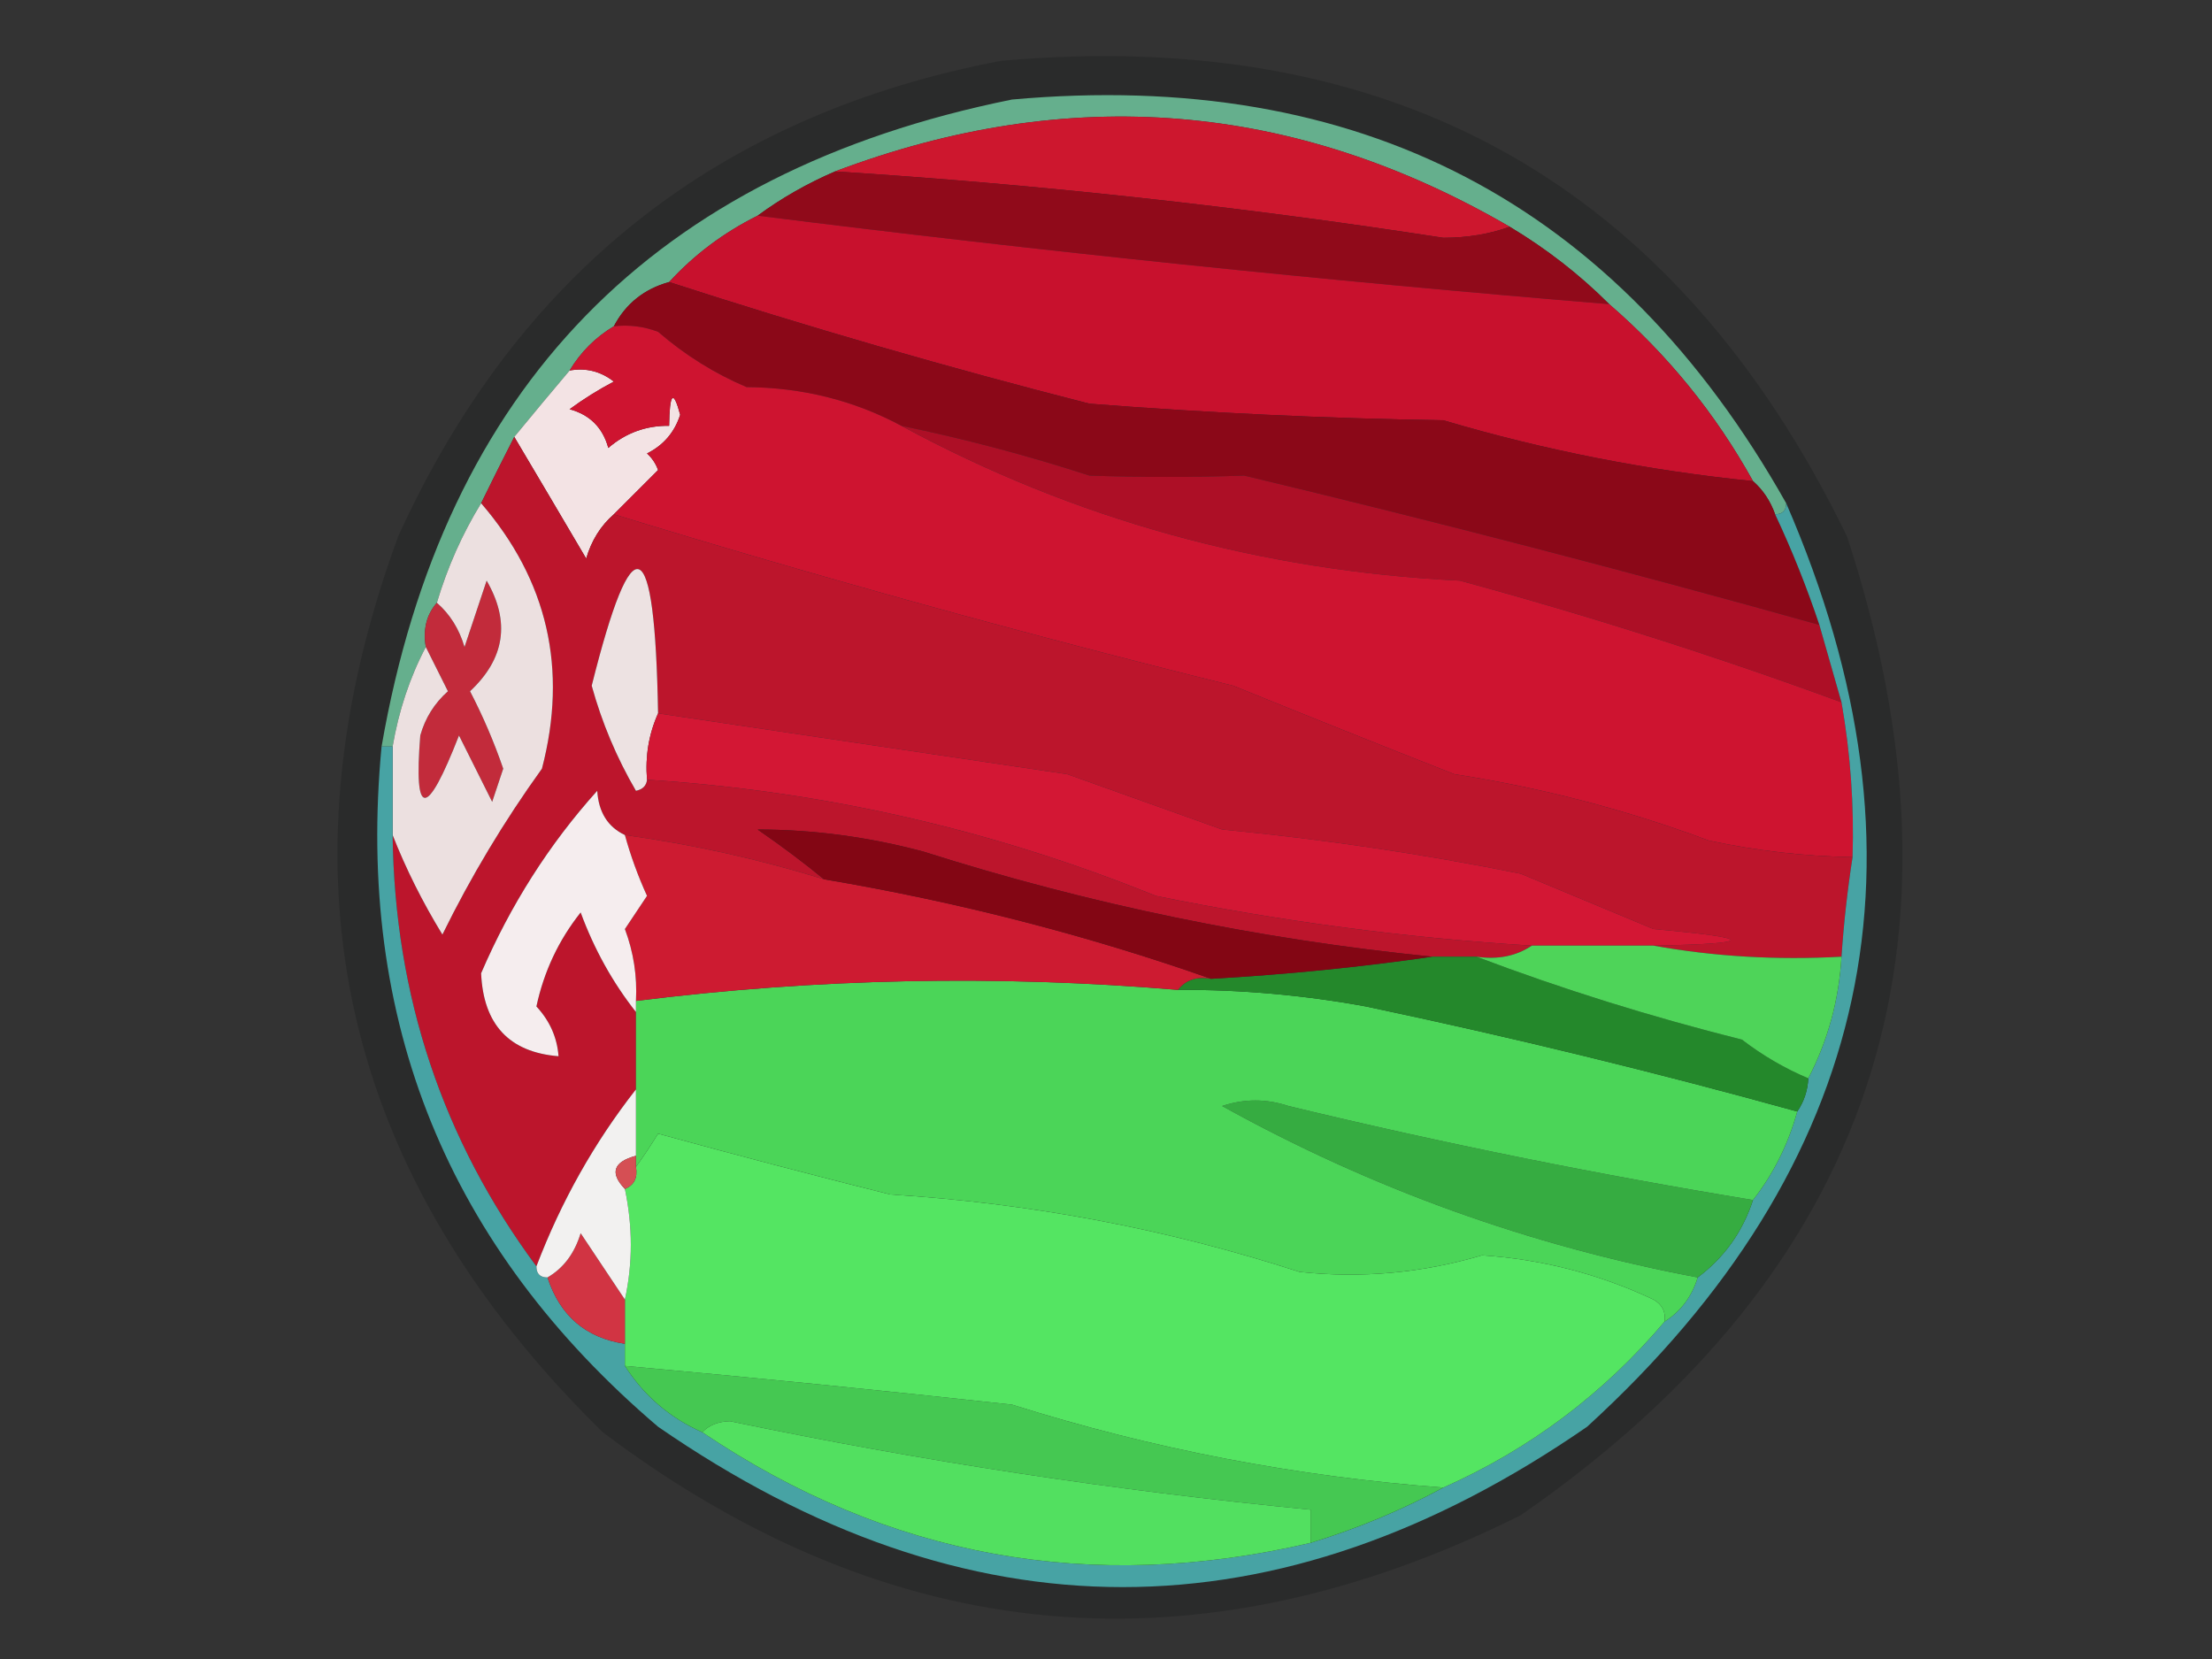<svg xmlns="http://www.w3.org/2000/svg" xmlns:xlink="http://www.w3.org/1999/xlink" width="200px" height="150px" style="shape-rendering:geometricPrecision; text-rendering:geometricPrecision; image-rendering:optimizeQuality; fill-rule:evenodd; clip-rule:evenodd"><rect width="100%" height="100%" fill="#333333" stroke="none"/><g><path style="opacity:0.177" fill="#040707" d="M 90.5,5.5 C 126.025,2.339 151.525,16.672 167,48.5C 179.113,85.494 169.28,114.994 137.5,137C 108.216,151.603 80.549,149.103 54.5,129.5C 30.859,106.3 24.692,79.3 36,48.5C 46.84,24.687 65.007,10.354 90.5,5.5 Z"></path></g><g><path style="opacity:1" fill="#65af8d" d="M 161.5,45.5 C 161.5,46.167 161.167,46.5 160.5,46.5C 160.068,45.291 159.401,44.291 158.5,43.5C 155.114,37.394 150.781,32.06 145.5,27.5C 142.81,24.815 139.81,22.482 136.5,20.5C 117.002,9.174 96.669,7.507 75.5,15.5C 72.968,16.596 70.635,17.929 68.5,19.5C 65.437,21.025 62.77,23.025 60.5,25.5C 58.246,26.124 56.579,27.457 55.5,29.5C 53.833,30.5 52.5,31.833 51.5,33.5C 49.844,35.46 48.177,37.46 46.5,39.5C 45.471,41.517 44.471,43.517 43.5,45.5C 41.785,48.303 40.452,51.303 39.5,54.5C 38.566,55.568 38.232,56.901 38.5,58.5C 37.054,61.254 36.054,64.254 35.5,67.5C 35.167,67.5 34.833,67.5 34.5,67.5C 40.123,35.043 59.123,15.543 91.5,9C 122.865,6.179 146.199,18.346 161.5,45.5 Z"></path></g><g><path style="opacity:1" fill="#cd172e" d="M 136.5,20.5 C 134.696,21.162 132.696,21.495 130.5,21.5C 112.206,18.672 93.873,16.672 75.5,15.5C 96.669,7.507 117.002,9.174 136.5,20.5 Z"></path></g><g><path style="opacity:1" fill="#900a1a" d="M 75.5,15.5 C 93.873,16.672 112.206,18.672 130.5,21.5C 132.696,21.495 134.696,21.162 136.5,20.5C 139.81,22.482 142.81,24.815 145.5,27.5C 119.78,25.38 94.114,22.714 68.5,19.5C 70.635,17.929 72.968,16.596 75.5,15.5 Z"></path></g><g><path style="opacity:1" fill="#c8112d" d="M 68.5,19.5 C 94.114,22.714 119.78,25.38 145.5,27.5C 150.781,32.06 155.114,37.394 158.5,43.5C 148.998,42.547 139.664,40.714 130.5,38C 119.818,37.832 109.151,37.332 98.5,36.5C 85.707,33.235 73.041,29.569 60.5,25.5C 62.77,23.025 65.437,21.025 68.5,19.5 Z"></path></g><g><path style="opacity:1" fill="#f3e3e4" d="M 51.5,33.5 C 52.978,33.238 54.311,33.571 55.5,34.5C 54.092,35.243 52.759,36.077 51.5,37C 53.333,37.5 54.5,38.667 55,40.5C 56.584,39.139 58.418,38.472 60.5,38.5C 60.544,35.519 60.877,35.186 61.5,37.5C 60.99,39.088 59.99,40.255 58.5,41C 58.957,41.414 59.291,41.914 59.5,42.5C 58.119,43.881 56.785,45.215 55.5,46.5C 54.313,47.534 53.48,48.867 53,50.5C 50.811,46.779 48.644,43.113 46.5,39.5C 48.177,37.46 49.844,35.46 51.5,33.5 Z"></path></g><g><path style="opacity:1" fill="#8b0818" d="M 60.5,25.5 C 73.041,29.569 85.707,33.235 98.5,36.5C 109.151,37.332 119.818,37.832 130.5,38C 139.664,40.714 148.998,42.547 158.5,43.5C 159.401,44.291 160.068,45.291 160.5,46.5C 162.029,49.754 163.362,53.087 164.5,56.5C 147.321,51.686 129.988,47.186 112.5,43C 107.845,43.164 103.179,43.164 98.5,43C 92.901,41.181 87.235,39.681 81.5,38.5C 77.21,36.203 72.543,35.036 67.5,35C 64.588,33.76 61.921,32.094 59.5,30C 58.207,29.51 56.873,29.343 55.5,29.5C 56.579,27.457 58.246,26.124 60.5,25.5 Z"></path></g><g><path style="opacity:1" fill="#ad0f26" d="M 81.5,38.5 C 87.235,39.681 92.901,41.181 98.5,43C 103.179,43.164 107.845,43.164 112.5,43C 129.988,47.186 147.321,51.686 164.5,56.5C 165.167,58.833 165.833,61.167 166.5,63.5C 155.324,59.388 143.824,55.721 132,52.5C 113.948,51.616 97.115,46.95 81.5,38.5 Z"></path></g><g><path style="opacity:1" fill="#c22b3b" d="M 38.5,58.5 C 38.232,56.901 38.566,55.568 39.5,54.5C 40.687,55.534 41.52,56.867 42,58.5C 42.667,56.5 43.333,54.5 44,52.5C 46.153,56.214 45.653,59.547 42.5,62.5C 43.672,64.758 44.672,67.091 45.5,69.5C 45.167,70.5 44.833,71.5 44.5,72.5C 43.5,70.5 42.5,68.5 41.5,66.5C 38.567,74.016 37.401,74.016 38,66.5C 38.44,64.924 39.273,63.59 40.5,62.5C 39.82,61.14 39.153,59.807 38.5,58.5 Z"></path></g><g><path style="opacity:1" fill="#bc152c" d="M 46.5,39.5 C 48.644,43.113 50.811,46.779 53,50.5C 53.48,48.867 54.313,47.534 55.5,46.5C 74.031,52.177 92.698,57.344 111.5,62C 118.196,64.723 124.863,67.39 131.5,70C 139.381,71.22 147.047,73.22 154.5,76C 158.79,76.922 163.123,77.422 167.5,77.5C 167.037,80.482 166.704,83.482 166.5,86.5C 160.642,86.822 154.975,86.489 149.5,85.5C 158.81,85.328 158.81,84.828 149.5,84C 145.5,82.333 141.5,80.667 137.5,79C 128.656,77.211 119.656,75.878 110.5,75C 105.833,73.333 101.167,71.667 96.5,70C 84.158,68.165 71.824,66.332 59.5,64.5C 59.217,47.982 57.217,47.148 53.5,62C 54.425,65.348 55.758,68.515 57.5,71.5C 58.107,71.376 58.44,71.043 58.5,70.5C 74.401,71.513 89.734,75.013 104.5,81C 115.735,83.296 127.069,84.796 138.5,85.5C 137.081,86.451 135.415,86.784 133.5,86.5C 132.167,86.5 130.833,86.5 129.5,86.5C 113.815,84.93 98.482,81.763 83.5,77C 78.543,75.672 73.543,75.006 68.5,75C 70.663,76.491 72.663,77.991 74.5,79.5C 68.654,77.689 62.654,76.356 56.5,75.5C 54.955,74.77 54.122,73.437 54,71.5C 49.657,76.327 46.157,81.827 43.5,88C 43.709,92.638 46.042,95.138 50.5,95.5C 50.374,93.8 49.707,92.3 48.5,91C 49.181,87.831 50.515,84.997 52.5,82.5C 53.729,85.833 55.396,88.833 57.5,91.5C 57.5,93.833 57.5,96.167 57.5,98.5C 53.737,103.298 50.737,108.631 48.5,114.5C 40.014,103.043 35.681,90.043 35.5,75.5C 36.696,78.547 38.196,81.547 40,84.5C 42.574,79.256 45.574,74.256 49,69.5C 51.352,60.484 49.519,52.484 43.5,45.5C 44.471,43.517 45.471,41.517 46.5,39.5 Z"></path></g><g><path style="opacity:1" fill="#ede2e2" d="M 59.5,64.5 C 58.659,66.379 58.325,68.379 58.5,70.5C 58.44,71.043 58.107,71.376 57.5,71.5C 55.758,68.515 54.425,65.348 53.5,62C 57.217,47.148 59.217,47.982 59.5,64.5 Z"></path></g><g><path style="opacity:1" fill="#ce1430" d="M 55.5,29.5 C 56.873,29.343 58.207,29.51 59.5,30C 61.921,32.094 64.588,33.76 67.5,35C 72.543,35.036 77.21,36.203 81.5,38.5C 97.115,46.95 113.948,51.616 132,52.5C 143.824,55.721 155.324,59.388 166.5,63.5C 167.314,68.119 167.647,72.786 167.5,77.5C 163.123,77.422 158.79,76.922 154.5,76C 147.047,73.22 139.381,71.22 131.5,70C 124.863,67.39 118.196,64.723 111.5,62C 92.698,57.344 74.031,52.177 55.5,46.5C 56.785,45.215 58.119,43.881 59.5,42.5C 59.291,41.914 58.957,41.414 58.5,41C 59.99,40.255 60.99,39.088 61.5,37.5C 60.877,35.186 60.544,35.519 60.5,38.5C 58.418,38.472 56.584,39.139 55,40.5C 54.5,38.667 53.333,37.5 51.5,37C 52.759,36.077 54.092,35.243 55.5,34.5C 54.311,33.571 52.978,33.238 51.5,33.5C 52.5,31.833 53.833,30.5 55.5,29.5 Z"></path></g><g><path style="opacity:1" fill="#d31734" d="M 59.5,64.5 C 71.824,66.332 84.158,68.165 96.5,70C 101.167,71.667 105.833,73.333 110.5,75C 119.656,75.878 128.656,77.211 137.5,79C 141.5,80.667 145.5,82.333 149.5,84C 158.81,84.828 158.81,85.328 149.5,85.5C 145.833,85.5 142.167,85.5 138.5,85.5C 127.069,84.796 115.735,83.296 104.5,81C 89.734,75.013 74.401,71.513 58.5,70.5C 58.325,68.379 58.659,66.379 59.5,64.5 Z"></path></g><g><path style="opacity:1" fill="#ece0e0" d="M 43.5,45.5 C 49.519,52.484 51.352,60.484 49,69.5C 45.574,74.256 42.574,79.256 40,84.5C 38.196,81.547 36.696,78.547 35.5,75.5C 35.5,72.833 35.5,70.167 35.5,67.5C 36.054,64.254 37.054,61.254 38.5,58.5C 39.153,59.807 39.82,61.14 40.5,62.5C 39.273,63.59 38.44,64.924 38,66.5C 37.401,74.016 38.567,74.016 41.5,66.5C 42.5,68.5 43.5,70.5 44.5,72.5C 44.833,71.5 45.167,70.5 45.5,69.5C 44.672,67.091 43.672,64.758 42.5,62.5C 45.653,59.547 46.153,56.214 44,52.5C 43.333,54.5 42.667,56.5 42,58.5C 41.52,56.867 40.687,55.534 39.5,54.5C 40.452,51.303 41.785,48.303 43.5,45.5 Z"></path></g><g><path style="opacity:1" fill="#47a3a4" d="M 161.5,45.5 C 175.394,77.524 169.394,105.357 143.5,129C 115.5,148.333 87.5,148.333 59.5,129C 40.475,112.791 32.142,92.291 34.5,67.5C 34.833,67.5 35.167,67.5 35.5,67.5C 35.5,70.167 35.5,72.833 35.5,75.5C 35.681,90.043 40.014,103.043 48.5,114.5C 48.5,115.167 48.833,115.5 49.5,115.5C 50.633,118.971 52.967,120.971 56.5,121.5C 56.5,122.167 56.5,122.833 56.5,123.5C 58.234,126.2 60.568,128.2 63.5,129.5C 80.281,140.806 98.615,144.139 118.5,139.5C 122.734,138.205 126.734,136.539 130.5,134.5C 138.303,131.032 144.97,126.032 150.5,119.5C 151.974,118.564 152.974,117.23 153.5,115.5C 155.9,113.704 157.567,111.37 158.5,108.5C 160.341,106.151 161.674,103.485 162.5,100.5C 163.11,99.609 163.443,98.609 163.5,97.5C 165.274,94.073 166.274,90.407 166.5,86.5C 166.704,83.482 167.037,80.482 167.5,77.5C 167.647,72.786 167.314,68.119 166.5,63.5C 165.833,61.167 165.167,58.833 164.5,56.5C 163.362,53.087 162.029,49.754 160.5,46.5C 161.167,46.5 161.5,46.167 161.5,45.5 Z"></path></g><g><path style="opacity:1" fill="#45c852" d="M 56.5,123.5 C 68.161,124.555 79.828,125.721 91.5,127C 104.185,131.004 117.185,133.504 130.5,134.5C 126.734,136.539 122.734,138.205 118.5,139.5C 118.5,138.5 118.5,137.5 118.5,136.5C 100.862,134.788 83.362,132.122 66,128.5C 64.93,128.528 64.097,128.861 63.5,129.5C 60.568,128.2 58.234,126.2 56.5,123.5 Z"></path></g><g><path style="opacity:1" fill="#54e562" d="M 150.5,119.5 C 144.97,126.032 138.303,131.032 130.5,134.5C 117.185,133.504 104.185,131.004 91.5,127C 79.828,125.721 68.161,124.555 56.5,123.5C 56.5,122.833 56.5,122.167 56.5,121.5C 56.5,120.167 56.5,118.833 56.5,117.5C 57.215,114.24 57.215,110.907 56.5,107.5C 57.338,107.158 57.672,106.492 57.5,105.5C 58.158,104.602 58.824,103.602 59.5,102.5C 66.471,104.414 73.471,106.247 80.5,108C 93.205,108.792 105.538,111.125 117.5,115C 123.087,115.602 128.587,115.102 134,113.5C 139.429,113.861 144.595,115.194 149.5,117.5C 150.298,117.957 150.631,118.624 150.5,119.5 Z"></path></g><g><path style="opacity:1" fill="#d13443" d="M 56.5,117.5 C 56.5,118.833 56.5,120.167 56.5,121.5C 52.967,120.971 50.633,118.971 49.5,115.5C 50.943,114.665 51.943,113.332 52.5,111.5C 53.885,113.577 55.218,115.577 56.5,117.5 Z"></path></g><g><path style="opacity:1" fill="#36ac41" d="M 158.5,108.5 C 157.567,111.37 155.9,113.704 153.5,115.5C 138.31,112.639 123.976,107.473 110.5,100C 112.5,99.333 114.5,99.333 116.5,100C 130.402,103.357 144.402,106.191 158.5,108.5 Z"></path></g><g><path style="opacity:1" fill="#4bd558" d="M 106.5,89.5 C 112.21,89.471 117.877,89.971 123.5,91C 136.613,93.763 149.613,96.929 162.5,100.5C 161.674,103.485 160.341,106.151 158.5,108.5C 144.402,106.191 130.402,103.357 116.5,100C 114.5,99.333 112.5,99.333 110.5,100C 123.976,107.473 138.31,112.639 153.5,115.5C 152.974,117.23 151.974,118.564 150.5,119.5C 150.631,118.624 150.298,117.957 149.5,117.5C 144.595,115.194 139.429,113.861 134,113.5C 128.587,115.102 123.087,115.602 117.5,115C 105.538,111.125 93.205,108.792 80.5,108C 73.471,106.247 66.471,104.414 59.5,102.5C 58.824,103.602 58.158,104.602 57.5,105.5C 57.5,105.167 57.5,104.833 57.5,104.5C 57.5,102.5 57.5,100.5 57.5,98.5C 57.5,96.167 57.5,93.833 57.5,91.5C 57.5,91.167 57.5,90.833 57.5,90.5C 73.802,88.458 90.135,88.124 106.5,89.5 Z"></path></g><g><path style="opacity:1" fill="#f2f1f0" d="M 57.5,98.5 C 57.5,100.5 57.5,102.5 57.5,104.5C 55.448,105.053 55.115,106.053 56.5,107.5C 57.215,110.907 57.215,114.24 56.5,117.5C 55.218,115.577 53.885,113.577 52.5,111.5C 51.943,113.332 50.943,114.665 49.5,115.5C 48.833,115.5 48.5,115.167 48.5,114.5C 50.737,108.631 53.737,103.298 57.5,98.5 Z"></path></g><g><path style="opacity:1" fill="#d54f54" d="M 57.5,104.5 C 57.5,104.833 57.5,105.167 57.5,105.5C 57.672,106.492 57.338,107.158 56.5,107.5C 55.115,106.053 55.448,105.053 57.5,104.5 Z"></path></g><g><path style="opacity:1" fill="#24882b" d="M 129.5,86.5 C 130.833,86.5 132.167,86.5 133.5,86.5C 141.233,89.427 149.233,91.927 157.5,94C 159.364,95.431 161.364,96.597 163.5,97.5C 163.443,98.609 163.11,99.609 162.5,100.5C 149.613,96.929 136.613,93.763 123.5,91C 117.877,89.971 112.21,89.471 106.5,89.5C 107.209,88.596 108.209,88.263 109.5,88.5C 116.339,88.111 123.006,87.444 129.5,86.5 Z"></path></g><g><path style="opacity:1" fill="#4ed459" d="M 138.5,85.5 C 142.167,85.5 145.833,85.5 149.5,85.5C 154.975,86.489 160.642,86.822 166.5,86.5C 166.274,90.407 165.274,94.073 163.5,97.5C 161.364,96.597 159.364,95.431 157.5,94C 149.233,91.927 141.233,89.427 133.5,86.5C 135.415,86.784 137.081,86.451 138.5,85.5 Z"></path></g><g><path style="opacity:1" fill="#cd1b31" d="M 56.5,75.5 C 62.654,76.356 68.654,77.689 74.5,79.5C 86.594,81.544 98.261,84.544 109.5,88.5C 108.209,88.263 107.209,88.596 106.5,89.5C 90.135,88.124 73.802,88.458 57.5,90.5C 57.62,88.266 57.286,86.099 56.5,84C 57.167,83 57.833,82 58.5,81C 57.681,79.2 57.014,77.366 56.5,75.5 Z"></path></g><g><path style="opacity:1" fill="#830614" d="M 129.5,86.5 C 123.006,87.444 116.339,88.111 109.5,88.5C 98.261,84.544 86.594,81.544 74.5,79.5C 72.663,77.991 70.663,76.491 68.5,75C 73.543,75.006 78.543,75.672 83.5,77C 98.482,81.763 113.815,84.93 129.5,86.5 Z"></path></g><g><path style="opacity:1" fill="#f5edee" d="M 56.5,75.5 C 57.014,77.366 57.681,79.2 58.5,81C 57.833,82 57.167,83 56.5,84C 57.286,86.099 57.62,88.266 57.5,90.5C 57.5,90.833 57.5,91.167 57.5,91.5C 55.396,88.833 53.729,85.833 52.5,82.5C 50.515,84.997 49.181,87.831 48.5,91C 49.707,92.3 50.374,93.8 50.5,95.5C 46.042,95.138 43.709,92.638 43.5,88C 46.157,81.827 49.657,76.327 54,71.5C 54.122,73.437 54.955,74.77 56.5,75.5 Z"></path></g><g><path style="opacity:1" fill="#52e060" d="M 63.5,129.5 C 64.097,128.861 64.93,128.528 66,128.5C 83.362,132.122 100.862,134.788 118.5,136.5C 118.5,137.5 118.5,138.5 118.5,139.5C 98.615,144.139 80.281,140.806 63.5,129.5 Z"></path></g></svg>